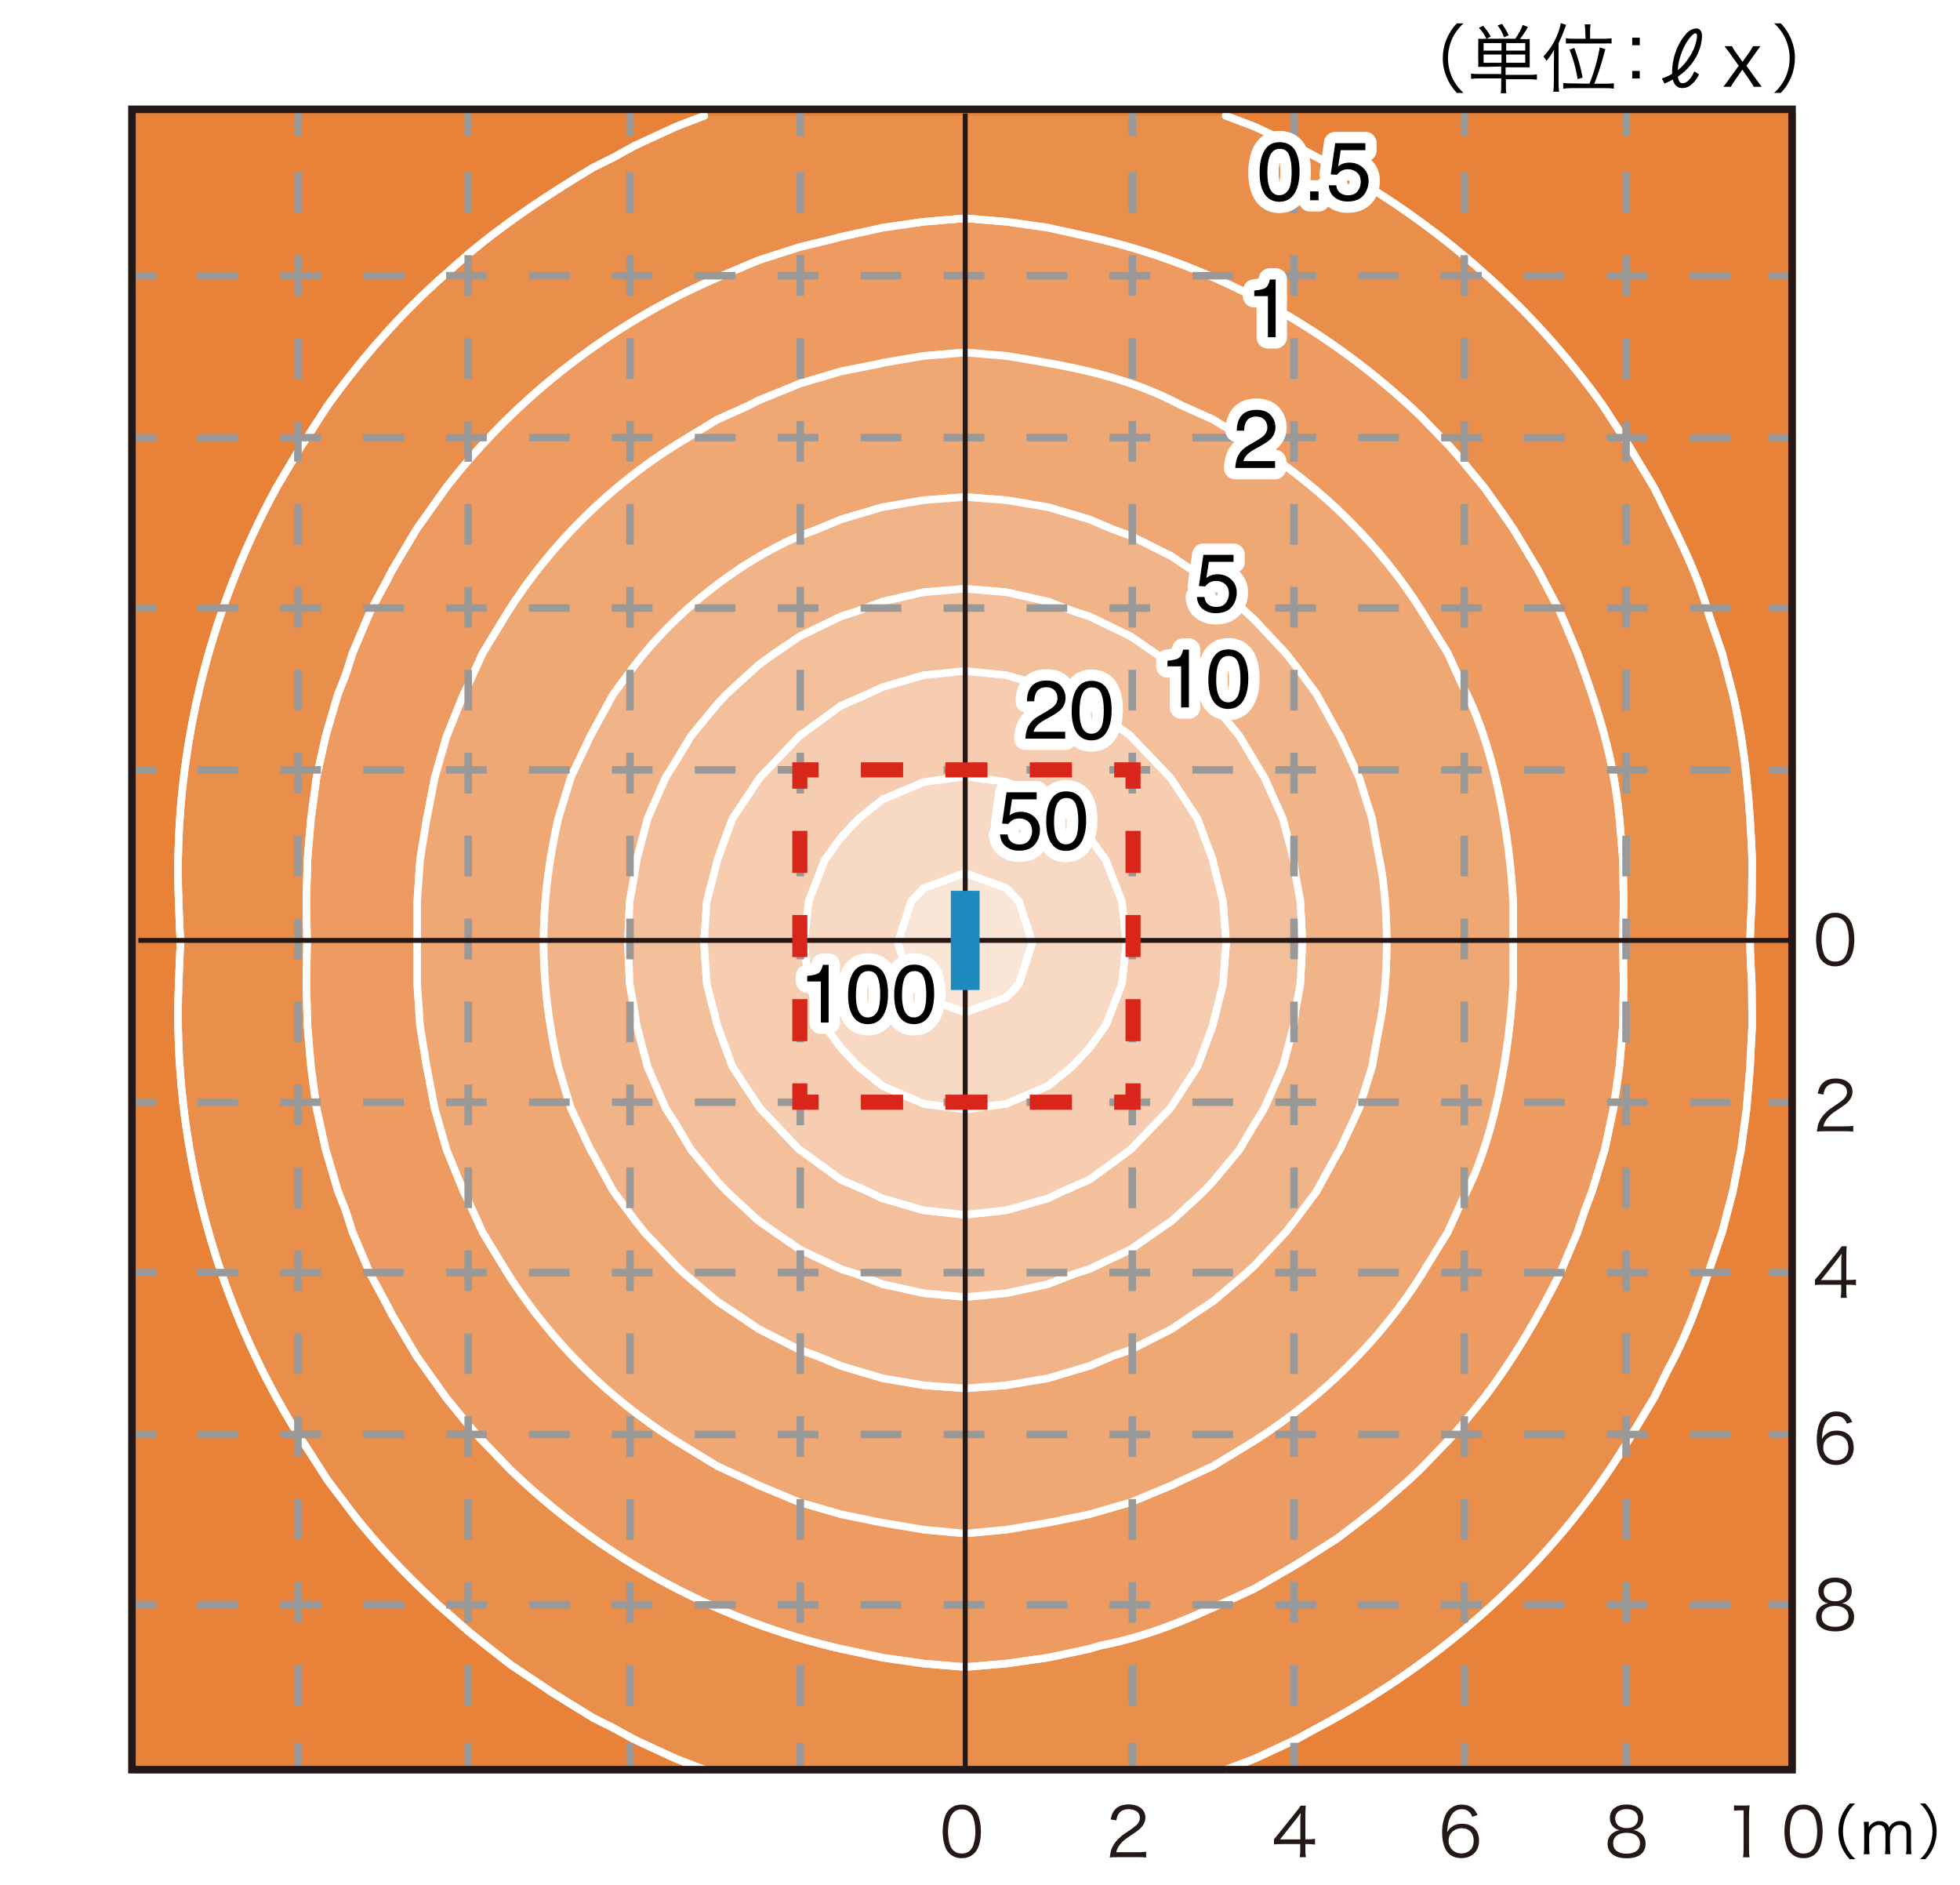 <?xml version="1.0" encoding="UTF-8"?><svg id="a" xmlns="http://www.w3.org/2000/svg" viewBox="0 0 260 250"><defs><style>.b{fill:#231815;}.b,.c,.d,.e,.f,.g{stroke-width:0px;}.h,.i,.j,.k,.l,.m,.n,.o{fill:none;}.h,.j,.o{stroke:#d9261b;stroke-width:2px;}.i{stroke-miterlimit:500;stroke-width:.65px;}.i,.n{stroke:#231815;}.p{fill:#f4c09c;}.p,.q,.r,.s,.l,.t,.u,.v,.w{stroke:#fff;stroke-linecap:round;stroke-linejoin:round;}.q{stroke-width:3px;}.q,.g{fill:#fff;}.r{fill:#efa774;}.s{fill:#ed9b60;}.c{fill:#ea8e4c;}.d,.x{fill:#e88238;}.j{stroke-dasharray:0 0 5.6 5.6;}.k{stroke-dasharray:0 0 5.4 5.6;}.k,.x,.m{stroke-miterlimit:10;}.k,.m{stroke:#999;}.e{fill:#000;}.f{fill:#1d8abe;}.x{stroke:#e88238;}.t{fill:#f6cdb0;}.u{fill:#fae6d7;}.v{fill:#f1b488;}.w{fill:#f8d9c3;}.o{stroke-dasharray:0 0 5.58 5.58;}</style></defs><rect class="g" width="260" height="250"/><rect class="x" x="18.36" y="15.36" width="219.36" height="219.36"/><path class="d" d="M84.15,230.72l-2.69-1.49-2.79-1.39-5.48-3.39-1.02-.7-4.46-2.97-3.2-2.51-2.27-1.81-4.18-3.67c-4.32-3.99-8.76-8.63-12.26-13.37l-2.32-3.06-3.16-4.92-.42-.6c-11.3-17.89-17.03-39.17-16.2-60.32l.14-3.44.09-2.04-.09-2.04-.14-3.44c-.75-19.04,3.84-38.12,12.95-54.84l3.25-5.48.42-.6,3.16-4.88c3.94-5.49,8.36-10.64,13.28-15.28l1.3-1.21,4.18-3.67c5.23-4.36,10.62-7.88,16.43-11.38l2.79-1.39,2.69-1.49,5.52-2.55,3.76-1.44H18.36v219.36h75.07l-3.76-1.44-5.52-2.55Z"/><path class="d" d="M162.6,15.36l3.81,1.44,5.48,2.55,2.74,1.49c14.97,7.83,28.16,19.15,37.98,32.92l3.16,4.88.37.6,3.3,5.48c2.72,5.57,5.63,10.89,7.29,16.95l1.72,4.97,1.44,5.48c1.69,7.33,2.24,14.5,2.55,21.96l-.05,5.48-.18,3.44-.05,2.04.05,2.04.18,3.44.05,5.48-.23,4.32-.05,1.16-.46,5.53-.74,5.48-1.07,5.48-1.44,5.48c-2.26,6.45-3.81,12.1-7.2,18.25l-1.81,3.67-3.3,5.48-.37.6c-9.84,16.08-24.51,29.05-41.13,37.8l-2.74,1.49-5.48,2.55-3.81,1.44h75.12V15.36h-75.12Z"/><path class="c" d="M171.89,230.72l2.74-1.49c16.62-8.75,31.29-21.72,41.13-37.8l.37-.6,3.3-5.48,1.81-3.67c3.39-6.15,4.94-11.8,7.2-18.25l1.44-5.48,1.07-5.48.74-5.48.46-5.53.05-1.16.23-4.32-.05-5.48-.18-3.44-.05-2.04.05-2.04.18-3.44.05-5.48c-.31-7.47-.87-14.63-2.55-21.96l-1.44-5.48-1.72-4.97c-1.66-6.06-4.57-11.38-7.29-16.95l-3.3-5.48-.37-.6-3.16-4.88c-9.82-13.77-23.01-25.1-37.98-32.92l-2.74-1.49-5.48-2.55-3.81-1.44h-69.17l-3.76,1.44-5.52,2.55-2.69,1.49-2.79,1.39c-5.82,3.49-11.2,7.02-16.43,11.38l-4.18,3.67-1.3,1.21c-4.92,4.64-9.34,9.79-13.28,15.28l-3.16,4.88-.42.6-3.25,5.48c-9.11,16.71-13.7,35.8-12.95,54.84l.14,3.44.09,2.04-.09,2.04-.14,3.44c-.83,21.15,4.91,42.43,16.2,60.32l.42.6,3.16,4.92,2.32,3.06c3.49,4.74,7.93,9.39,12.26,13.37l4.18,3.67,2.27,1.81,3.2,2.51,4.46,2.97,1.02.7,5.48,3.39,2.79,1.39,2.69,1.49,5.52,2.55,3.76,1.44h69.17l3.81-1.44,5.48-2.55ZM145.89,218.28l-1.39.42-5.48,1.16-5.53.79-5.48.46-5.48-.46-5.48-.79-5.48-1.16c-15.71-3.6-30.51-11.37-42.34-22.33l-1.53-1.44-3.95-4.09-1.53-1.72-3.06-3.76-2.41-3.39-1.49-2.09-3.25-5.48-.74-1.44-2.18-4.04-2.32-5.48-.97-3.02-.98-2.46-1.62-5.48-1.21-5.48-.74-5.53-.47-5.48-.14-5.48.09-5.48-.09-5.48.14-5.48.47-5.48.74-5.48,1.21-5.48,1.62-5.53.98-2.46.97-3.02,2.32-5.48,2.18-4.04.74-1.44,3.25-5.48,1.49-2.09,2.41-3.39c9.31-12.06,22-21.86,35.98-27.86l5.48-2.32,5.48-1.76,4.09-.98,1.39-.37,5.48-1.21,5.48-.79,5.48-.46,5.48.46,5.53.79,5.48,1.21c16.45,3.61,31.71,12.14,43.87,23.73l3.95,4.09,1.53,1.76,3.06,3.71,2.41,3.39,1.44,2.09,3.3,5.48.74,1.44,2.13,4.04,2.32,5.48c2.8,7.7,4.73,13.6,5.57,21.96l.46,5.48.09,5.48-.09,5.48.09,5.48-.09,5.48-.46,5.48-.79,5.53-1.16,5.48-1.67,5.48-.93,2.46-1.02,3.02-2.32,5.48c-2.91,5.81-6.09,11.25-10.03,16.44l-3.06,3.76-1.53,1.72-3.95,4.09-1.53,1.44-3.99,3.48-2.55,2-2.93,2.23-5.11,3.25-.37.23-5.48,3.16c-6.95,3.18-12.81,6.09-20.52,7.57Z"/><path class="s" d="M171.89,207.55l.37-.23,5.11-3.25,2.93-2.23,2.55-2,3.99-3.48,1.53-1.44,3.95-4.09,1.53-1.72,3.06-3.76c3.93-5.19,7.12-10.63,10.03-16.44l2.32-5.48,1.02-3.02.93-2.46,1.67-5.48,1.16-5.48.79-5.53.46-5.48.09-5.48-.09-5.48.09-5.48-.09-5.48-.46-5.48c-.84-8.37-2.77-14.26-5.57-21.96l-2.32-5.48-2.13-4.04-.74-1.44-3.3-5.48-1.44-2.09-2.41-3.39-3.06-3.71-1.53-1.76-3.95-4.09c-12.16-11.59-27.42-20.12-43.87-23.73l-5.48-1.21-5.53-.79-5.48-.46-5.48.46-5.48.79-5.48,1.21-1.39.37-4.09.98-5.48,1.76-5.48,2.32c-13.98,6-26.67,15.8-35.98,27.86l-2.41,3.39-1.49,2.09-3.25,5.48-.74,1.44-2.18,4.04-2.32,5.48-.97,3.02-.98,2.46-1.62,5.53-1.21,5.48-.74,5.48-.47,5.48-.14,5.48.09,5.48-.09,5.48.14,5.48.47,5.48.74,5.53,1.21,5.48,1.62,5.48.98,2.46.97,3.02,2.32,5.48,2.18,4.04.74,1.44,3.25,5.48,1.49,2.09,2.41,3.39,3.06,3.76,1.53,1.72,3.95,4.09,1.53,1.44c11.83,10.96,26.63,18.74,42.34,22.33l5.48,1.16,5.48.79,5.48.46,5.48-.46,5.53-.79,5.48-1.16,1.39-.42c7.71-1.48,13.56-4.39,20.52-7.57l5.48-3.16ZM156.71,196.36l-1.25.6-5.48,2.28-5.48,1.58-4.97,1.02-.51.09-5.53.93-5.48.51-5.48-.51-5.48-.93-.51-.09-4.97-1.02-5.48-1.58-5.48-2.28-1.25-.6-4.23-1.95-5.48-3.34c-8.95-5.61-16.61-13.24-22.28-22.15l-3.34-5.48-1.81-3.99-.74-1.49-2.23-5.48-1.58-5.48-.93-4.88-.14-.65-.88-5.48-.37-5.48v-10.96l.37-5.48.88-5.48.14-.65.93-4.83,1.58-5.48,2.23-5.53.74-1.49,1.81-3.99,3.34-5.48c5.68-8.91,13.33-16.54,22.28-22.15l5.48-3.34,4.23-1.9,1.25-.65,5.48-2.23,5.48-1.63,4.97-.98.51-.14,5.48-.93,5.48-.46,5.48.46c8.17,1.35,15.72,2.57,23.21,6.55l4.23,1.9,5.48,3.34c8.87,5.66,16.62,13.22,22.24,22.15l3.39,5.48,1.81,3.99.74,1.49c3.81,7.81,5.64,18.75,6.13,27.44v10.96c-.49,8.65-2.3,19.7-6.13,27.44l-.74,1.49-1.81,3.99-3.39,5.48c-5.61,8.93-13.36,16.49-22.24,22.15l-5.48,3.34-4.23,1.95Z"/><path class="r" d="M188.65,168.92l3.39-5.48,1.81-3.99.74-1.49c3.83-7.74,5.63-18.8,6.13-27.44v-10.96c-.49-8.7-2.32-19.63-6.13-27.44l-.74-1.49-1.81-3.99-3.39-5.48c-5.61-8.93-13.36-16.49-22.24-22.15l-5.48-3.34-4.23-1.9c-7.49-3.98-15.04-5.2-23.21-6.55l-5.48-.46-5.48.46-5.48.93-.51.14-4.97.98-5.48,1.63-5.48,2.23-1.25.65-4.23,1.9-5.48,3.34c-8.95,5.61-16.61,13.24-22.28,22.15l-3.34,5.48-1.81,3.99-.74,1.49-2.23,5.53-1.58,5.48-.93,4.83-.14.65-.88,5.48-.37,5.48v10.96l.37,5.48.88,5.48.14.65.93,4.88,1.58,5.48,2.23,5.48.74,1.49,1.81,3.99,3.34,5.48c5.68,8.9,13.33,16.54,22.28,22.15l5.48,3.34,4.23,1.95,1.25.6,5.48,2.28,5.48,1.58,4.97,1.02.51.09,5.48.93,5.48.51,5.48-.51,5.53-.93.51-.09,4.97-1.02,5.48-1.58,5.48-2.28,1.25-.6,4.23-1.95,5.48-3.34c8.87-5.66,16.62-13.22,22.24-22.15ZM160.93,172.58l-2.74,1.81-2.74,1.86-5.48,2.78-2.41.84-3.06,1.3-5.48,1.63-5.53.93-5.48.42-5.48-.42-5.48-.93-5.48-1.63-3.11-1.3-2.37-.84-5.48-2.78-2.74-1.86-2.74-1.81-4.36-3.67-1.11-1.07-4.18-4.41-1.35-1.72-2.79-3.76-2.69-4.92-.32-.56-2.6-5.48-1.67-5.53c-2.6-11.49-2.6-21.38,0-32.88l1.67-5.48,2.6-5.48.32-.6,2.69-4.92,2.79-3.76c5.42-7.12,13.73-13.75,21.96-17.27l2.37-.88,3.11-1.3,5.48-1.62,5.48-.93,5.48-.42,5.48.42,5.53.93,5.48,1.62,3.06,1.3,2.41.88,5.48,2.74,2.74,1.86,2.74,1.81,4.32,3.67,1.16,1.07,4.13,4.41,1.35,1.72,2.78,3.76,2.69,4.92.37.6,2.55,5.48,1.72,5.48.84,4.69c1.48,6.35,1.48,17.14,0,23.5l-.84,4.69-1.72,5.53-2.55,5.48-.37.56-2.69,4.92-2.78,3.76-1.35,1.72-4.13,4.41-1.16,1.07-4.32,3.67Z"/><path class="v" d="M170.54,163.44l1.35-1.72,2.78-3.76,2.69-4.92.37-.56,2.55-5.48,1.72-5.53.84-4.69c1.48-6.35,1.48-17.14,0-23.5l-.84-4.69-1.72-5.48-2.55-5.48-.37-.6-2.69-4.92-2.78-3.76-1.35-1.72-4.13-4.41-1.16-1.07-4.32-3.67-2.74-1.81-2.74-1.86-5.48-2.74-2.41-.88-3.06-1.3-5.48-1.62-5.53-.93-5.48-.42-5.48.42-5.48.93-5.48,1.62-3.11,1.3-2.37.88c-8.23,3.53-16.54,10.16-21.96,17.27l-2.79,3.76-2.69,4.92-.32.6-2.6,5.48-1.67,5.48c-2.6,11.49-2.6,21.38,0,32.88l1.67,5.53,2.6,5.48.32.56,2.69,4.92,2.79,3.76,1.35,1.72,4.18,4.41,1.11,1.07,4.36,3.67,2.74,1.81,2.74,1.86,5.48,2.78,2.37.84,3.11,1.3,5.48,1.63,5.48.93,5.48.42,5.48-.42,5.53-.93,5.48-1.63,3.06-1.3,2.41-.84,5.48-2.78,2.74-1.86,2.74-1.81,4.32-3.67,1.16-1.07,4.13-4.41ZM164.41,152.48l-3.48,4.18-1.21,1.3-4.27,3.95-2.23,1.53-3.25,2.28-5.48,2.6-1.9.6-3.57,1.39-5.53,1.21-5.48.51-5.48-.51-5.48-1.21-3.57-1.39-1.9-.6-5.48-2.6-3.3-2.28-2.18-1.53-4.27-3.95-1.21-1.3-3.48-4.18-2-3.39-1.35-2.09-2.41-5.53-1.44-5.48-.33-2.18-.6-3.3-.23-5.48.23-5.48.6-3.3.33-2.18,1.44-5.48,2.41-5.48,1.35-2.14,2-3.34,3.48-4.22,1.21-1.3,4.27-3.9,2.18-1.58,3.3-2.23,5.48-2.65,1.9-.6,3.57-1.35,5.48-1.25,5.48-.46,5.48.46,5.53,1.25,3.57,1.35,1.9.6,5.48,2.65,3.25,2.23,2.23,1.58,4.27,3.9,1.21,1.3,3.48,4.22,2,3.34,1.3,2.14,2.46,5.48,1.44,5.48.28,2.18.6,3.3.28,5.48-.28,5.48-.6,3.3-.28,2.18-1.44,5.48-2.46,5.53-1.3,2.09-2,3.39Z"/><path class="p" d="M167.71,147l2.46-5.53,1.44-5.48.28-2.18.6-3.3.28-5.48-.28-5.48-.6-3.3-.28-2.18-1.44-5.48-2.46-5.48-1.3-2.14-2-3.34-3.48-4.22-1.21-1.3-4.27-3.9-2.23-1.58-3.25-2.23-5.48-2.65-1.9-.6-3.57-1.35-5.53-1.25-5.48-.46-5.48.46-5.48,1.25-3.57,1.35-1.9.6-5.48,2.65-3.3,2.23-2.18,1.58-4.27,3.9-1.21,1.3-3.48,4.22-2,3.34-1.35,2.14-2.41,5.48-1.44,5.48-.33,2.18-.6,3.3-.23,5.48.23,5.48.6,3.3.33,2.18,1.44,5.48,2.41,5.53,1.35,2.09,2,3.39,3.48,4.18,1.21,1.3,4.27,3.95,2.18,1.53,3.3,2.28,5.48,2.6,1.9.6,3.57,1.39,5.48,1.21,5.48.51,5.48-.51,5.53-1.21,3.57-1.39,1.9-.6,5.48-2.6,3.25-2.28,2.23-1.53,4.27-3.95,1.21-1.3,3.48-4.18,2-3.39,1.3-2.09ZM162.23,130.52l-1.3,5.2-.05.28-2.04,5.48-3.39,5.2-.23.33-5.25,5.48-5.48,3.99-3.44,1.49-2.04.98-5.53,1.58-5.48.6-5.48-.6-5.48-1.58-2.04-.98-3.44-1.49-5.48-3.99h-.05l-5.2-5.48-.23-.33-3.44-5.2-2-5.48-.05-.28-1.35-5.2-.37-5.48.37-5.48,1.35-5.15.05-.33,2-5.48,3.44-5.15.23-.32,5.2-5.48.05-.05,5.48-3.99,3.44-1.49,2.04-.97,5.48-1.58,5.48-.56,5.48.56,5.53,1.58,2.04.97,3.44,1.49,5.48,3.99v.05l5.25,5.48.23.32,3.39,5.15,2.04,5.48.05.33,1.3,5.15.42,5.48-.42,5.48Z"/><path class="t" d="M160.93,114.4l-.05-.33-2.04-5.48-3.39-5.15-.23-.32-5.25-5.48v-.05l-5.48-3.99-3.44-1.49-2.04-.97-5.53-1.58-5.48-.56-5.48.56-5.48,1.58-2.04.97-3.44,1.49-5.48,3.99-.05.05-5.2,5.48-.23.32-3.44,5.15-2,5.48-.05.33-1.35,5.15-.37,5.48.37,5.48,1.35,5.2.05.28,2,5.48,3.44,5.2.23.33,5.2,5.48h.05l5.48,3.99,3.44,1.49,2.04.98,5.48,1.58,5.48.6,5.48-.6,5.53-1.58,2.04-.98,3.44-1.49,5.48-3.99,5.25-5.48.23-.33,3.39-5.2,2.04-5.48.05-.28,1.3-5.2.42-5.48-.42-5.48-1.3-5.15ZM148.81,130.52l-2.13,5.48-2.18,3.02-2.32,2.46-3.16,2.55-5.53,2.37-4.36.6-1.11.14-1.07-.14-4.41-.6-5.48-2.37-3.16-2.55-2.32-2.46-2.18-3.02-2.13-5.48-.6-5.48.6-5.48,2.13-5.48,2.18-3.02,2.32-2.46,3.16-2.55,5.48-2.32,4.41-.6,1.07-.19,1.11.19,4.36.6,5.53,2.32,3.16,2.55,2.32,2.46,2.18,3.02,2.13,5.48.6,5.48-.6,5.48Z"/><path class="w" d="M146.68,114.08l-2.18-3.02-2.32-2.46-3.16-2.55-5.53-2.32-4.36-.6-1.11-.19-1.07.19-4.41.6-5.48,2.32-3.16,2.55-2.32,2.46-2.18,3.02-2.13,5.48-.6,5.48.6,5.48,2.13,5.48,2.18,3.02,2.32,2.46,3.16,2.55,5.48,2.37,4.41.6,1.07.14,1.11-.14,4.36-.6,5.53-2.37,3.16-2.55,2.32-2.46,2.18-3.02,2.13-5.48.6-5.48-.6-5.48-2.13-5.48ZM135.17,130.52l-1.67,1.76-5.48,2-5.48-2-1.67-1.76-1.76-5.48,1.76-5.48,1.67-1.76,5.48-2,5.48,2,1.67,1.76,1.76,5.48-1.76,5.48Z"/><polygon class="u" points="133.49 117.79 128.02 115.8 122.54 117.79 120.87 119.56 119.1 125.04 120.87 130.52 122.54 132.28 128.02 134.28 133.49 132.28 135.17 130.52 136.93 125.04 135.17 119.56 133.49 117.79"/><path class="l" d="M93.43,234.71l-3.76-1.44-5.52-2.55-2.69-1.49-2.79-1.39-5.48-3.39-1.02-.7-4.46-2.97-3.2-2.51-2.27-1.81-4.18-3.67c-4.32-3.99-8.76-8.63-12.26-13.37l-2.32-3.06-3.16-4.92-.42-.6c-11.3-17.89-17.03-39.17-16.2-60.32l.14-3.44.09-2.04-.09-2.04-.14-3.44c-.75-19.04,3.84-38.12,12.95-54.84l3.25-5.48.42-.6,3.16-4.88c3.94-5.49,8.36-10.64,13.28-15.28l1.3-1.21,4.18-3.67c5.23-4.36,10.62-7.88,16.43-11.38l2.79-1.39,2.69-1.49,5.52-2.55,3.76-1.44"/><path class="l" d="M162.6,15.36l3.81,1.44,5.48,2.55,2.74,1.49c14.97,7.83,28.16,19.15,37.98,32.92l3.16,4.88.37.6,3.3,5.48c2.72,5.57,5.63,10.89,7.29,16.95l1.72,4.97,1.44,5.48c1.69,7.33,2.24,14.5,2.55,21.96l-.05,5.48-.18,3.44-.05,2.04.05,2.04.18,3.44.05,5.48-.23,4.32-.05,1.16-.46,5.53-.74,5.48-1.07,5.48-1.44,5.48c-2.26,6.45-3.81,12.1-7.2,18.25l-1.81,3.67-3.3,5.48-.37.6c-9.84,16.08-24.51,29.05-41.13,37.8l-2.74,1.49-5.48,2.55-3.81,1.44"/><path class="l" d="M93.43,15.36l-3.76,1.44-5.52,2.55-2.69,1.49-2.79,1.39c-5.82,3.49-11.2,7.02-16.43,11.38l-4.18,3.67-1.3,1.21c-4.92,4.64-9.34,9.79-13.28,15.28l-3.16,4.88-.42.6-3.25,5.48c-9.11,16.71-13.7,35.8-12.95,54.84l.14,3.44.09,2.04-.09,2.04-.14,3.44c-.83,21.15,4.91,42.43,16.2,60.32l.42.6,3.16,4.92,2.32,3.06c3.49,4.74,7.93,9.39,12.26,13.37l4.18,3.67,2.27,1.81,3.2,2.51,4.46,2.97,1.02.7,5.48,3.39,2.79,1.39,2.69,1.49,5.52,2.55,3.76,1.44M162.6,234.71l3.81-1.44,5.48-2.55,2.74-1.49c16.62-8.75,31.29-21.72,41.13-37.8l.37-.6,3.3-5.48,1.81-3.67c3.39-6.15,4.94-11.8,7.2-18.25l1.44-5.48,1.07-5.48.74-5.48.46-5.53.05-1.16.23-4.32-.05-5.48-.18-3.44-.05-2.04.05-2.04.18-3.44.05-5.48c-.31-7.47-.87-14.63-2.55-21.96l-1.44-5.48-1.72-4.97c-1.66-6.06-4.57-11.38-7.29-16.95l-3.3-5.48-.37-.6-3.16-4.88c-9.82-13.77-23.01-25.1-37.98-32.92l-2.74-1.49-5.48-2.55-3.81-1.44M145.89,218.28l-1.39.42-5.48,1.16-5.53.79-5.48.46-5.48-.46-5.48-.79-5.48-1.16c-15.71-3.6-30.51-11.37-42.34-22.33l-1.53-1.44-3.95-4.09-1.53-1.72-3.06-3.76-2.41-3.39-1.49-2.09-3.25-5.48-.74-1.44-2.18-4.04-2.32-5.48-.97-3.02-.98-2.46-1.62-5.48-1.21-5.48-.74-5.53-.47-5.48-.14-5.48.09-5.48-.09-5.48.14-5.48.47-5.48.74-5.48,1.21-5.48,1.62-5.53.98-2.46.97-3.02,2.32-5.48,2.18-4.04.74-1.44,3.25-5.48,1.49-2.09,2.41-3.39c9.31-12.06,22-21.86,35.98-27.86l5.48-2.32,5.48-1.76,4.09-.98,1.39-.37,5.48-1.21,5.48-.79,5.48-.46,5.48.46,5.53.79,5.48,1.21c16.45,3.61,31.71,12.14,43.87,23.73l3.95,4.09,1.53,1.76,3.06,3.71,2.41,3.39,1.44,2.09,3.3,5.48.74,1.44,2.13,4.04,2.32,5.48c2.8,7.7,4.73,13.6,5.57,21.96l.46,5.48.09,5.48-.09,5.48.09,5.48-.09,5.48-.46,5.48-.79,5.53-1.16,5.48-1.67,5.48-.93,2.46-1.02,3.02-2.32,5.48c-2.91,5.81-6.09,11.25-10.03,16.44l-3.06,3.76-1.53,1.72-3.95,4.09-1.53,1.44-3.99,3.48-2.55,2-2.93,2.23-5.11,3.25-.37.23-5.48,3.16c-6.95,3.18-12.81,6.09-20.52,7.57Z"/><line class="m" x1="39.52" y1="14.5" x2="39.52" y2="18.05"/><line class="k" x1="39.52" y1="22.84" x2="39.52" y2="227.63"/><line class="m" x1="62.11" y1="14.5" x2="62.11" y2="18.05"/><line class="k" x1="62.11" y1="22.84" x2="62.11" y2="227.63"/><line class="m" x1="83.57" y1="14.5" x2="83.57" y2="18.05"/><line class="k" x1="83.57" y1="22.84" x2="83.57" y2="227.63"/><line class="m" x1="106.16" y1="14.5" x2="106.16" y2="18.05"/><line class="k" x1="106.16" y1="22.84" x2="106.16" y2="227.63"/><line class="m" x1="150.2" y1="14.5" x2="150.2" y2="18.05"/><line class="k" x1="150.2" y1="22.84" x2="150.2" y2="227.63"/><line class="m" x1="171.65" y1="14.5" x2="171.65" y2="18.05"/><line class="k" x1="171.65" y1="22.84" x2="171.65" y2="227.63"/><line class="m" x1="194.24" y1="14.5" x2="194.24" y2="18.05"/><line class="k" x1="194.24" y1="22.84" x2="194.24" y2="227.63"/><line class="m" x1="215.7" y1="14.5" x2="215.7" y2="18.05"/><line class="m" x1="39.52" y1="231.16" x2="39.52" y2="234.72"/><line class="m" x1="62.11" y1="231.16" x2="62.11" y2="234.72"/><line class="m" x1="83.57" y1="231.16" x2="83.57" y2="234.72"/><line class="m" x1="106.16" y1="231.16" x2="106.16" y2="234.72"/><line class="m" x1="150.2" y1="231.16" x2="150.2" y2="234.72"/><line class="m" x1="171.65" y1="231.16" x2="171.65" y2="234.72"/><line class="m" x1="194.24" y1="231.16" x2="194.24" y2="234.72"/><line class="m" x1="215.7" y1="231.16" x2="215.7" y2="234.72"/><line class="k" x1="215.7" y1="22.84" x2="215.7" y2="227.63"/><line class="m" x1="238.21" y1="36.57" x2="234.66" y2="36.57"/><line class="k" x1="229.57" y1="36.57" x2="25.44" y2="36.57"/><line class="m" x1="20.71" y1="36.57" x2="17.16" y2="36.57"/><line class="m" x1="238.21" y1="58.04" x2="234.66" y2="58.04"/><line class="k" x1="229.57" y1="58.04" x2="25.44" y2="58.04"/><line class="m" x1="20.71" y1="58.04" x2="17.16" y2="58.04"/><line class="m" x1="238.21" y1="80.65" x2="234.66" y2="80.65"/><line class="k" x1="229.57" y1="80.65" x2="25.44" y2="80.65"/><line class="m" x1="20.71" y1="80.65" x2="17.16" y2="80.65"/><line class="m" x1="238.21" y1="102.11" x2="234.66" y2="102.11"/><line class="k" x1="229.57" y1="102.11" x2="25.44" y2="102.11"/><line class="m" x1="20.71" y1="102.11" x2="17.16" y2="102.11"/><line class="m" x1="238.21" y1="146.19" x2="234.66" y2="146.19"/><line class="k" x1="229.57" y1="146.19" x2="25.44" y2="146.19"/><line class="m" x1="20.71" y1="146.19" x2="17.16" y2="146.19"/><line class="m" x1="238.21" y1="168.79" x2="234.66" y2="168.79"/><line class="k" x1="229.57" y1="168.79" x2="25.44" y2="168.79"/><line class="m" x1="20.71" y1="168.79" x2="17.16" y2="168.79"/><line class="m" x1="238.21" y1="190.26" x2="234.66" y2="190.26"/><line class="k" x1="229.57" y1="190.26" x2="25.44" y2="190.26"/><line class="m" x1="20.71" y1="190.26" x2="17.16" y2="190.26"/><line class="m" x1="238.21" y1="212.86" x2="234.66" y2="212.86"/><line class="k" x1="229.57" y1="212.86" x2="25.44" y2="212.86"/><line class="m" x1="20.71" y1="212.86" x2="17.16" y2="212.86"/><line class="i" x1="128.04" y1="15.05" x2="128.04" y2="234.4"/><line class="i" x1="18.36" y1="124.73" x2="237.72" y2="124.73"/><rect class="f" x="126.13" y="118.15" width="3.82" height="13.16"/><path class="q" d="M133.67,110.7c.06.55.32.93.77,1.14.23.11.49.16.79.16.57,0,1-.18,1.27-.55.28-.37.41-.77.41-1.21,0-.54-.16-.95-.49-1.25-.33-.29-.72-.44-1.18-.44-.33,0-.62.06-.86.19s-.44.31-.61.54l-.84-.05.59-4.14h4v.93h-3.27l-.33,2.14c.18-.14.35-.24.51-.31.29-.12.62-.18.99-.18.71,0,1.3.23,1.79.68.49.45.74,1.03.74,1.73s-.22,1.37-.67,1.92c-.45.56-1.17.83-2.15.83-.63,0-1.18-.18-1.66-.53-.48-.35-.75-.89-.81-1.62h1Z"/><path class="q" d="M143.56,106.2c.34.63.52,1.5.52,2.6,0,1.05-.16,1.91-.47,2.59-.45.98-1.19,1.47-2.21,1.47-.92,0-1.61-.4-2.06-1.2-.38-.67-.56-1.57-.56-2.7,0-.87.11-1.62.34-2.25.42-1.17,1.19-1.75,2.29-1.75,1,0,1.72.41,2.16,1.23ZM142.59,111.33c.3-.44.45-1.27.45-2.48,0-.87-.11-1.59-.32-2.16-.22-.56-.63-.85-1.25-.85-.57,0-.99.27-1.25.8-.26.54-.4,1.32-.4,2.37,0,.78.08,1.41.25,1.89.26.73.7,1.09,1.32,1.09.5,0,.9-.22,1.2-.67Z"/><path class="q" d="M154.87,88.38v-.74c.7-.07,1.18-.18,1.46-.34.28-.16.48-.54.62-1.13h.76v7.66h-1.03v-5.45h-1.81Z"/><path class="q" d="M165.07,87.37c.34.63.52,1.5.52,2.6,0,1.05-.16,1.91-.47,2.59-.45.98-1.19,1.47-2.21,1.47-.92,0-1.61-.4-2.06-1.2-.38-.67-.56-1.57-.56-2.7,0-.87.11-1.62.34-2.25.42-1.17,1.19-1.75,2.29-1.75,1,0,1.72.41,2.16,1.23ZM164.1,92.49c.3-.44.45-1.27.45-2.48,0-.87-.11-1.59-.32-2.16-.22-.56-.63-.85-1.25-.85-.57,0-.99.27-1.25.8-.26.54-.4,1.32-.4,2.37,0,.78.08,1.41.25,1.89.26.73.7,1.09,1.32,1.09.5,0,.9-.22,1.2-.67Z"/><path class="q" d="M159.78,79.2c.06.55.32.93.77,1.14.23.11.49.16.79.16.57,0,1-.18,1.27-.55.28-.37.41-.77.41-1.21,0-.54-.16-.95-.49-1.25-.33-.29-.72-.44-1.18-.44-.33,0-.62.06-.86.19-.24.13-.44.31-.61.54l-.84-.05.59-4.14h4v.93h-3.27l-.33,2.14c.18-.14.35-.24.51-.31.29-.12.62-.18.99-.18.71,0,1.3.23,1.79.68.49.45.74,1.03.74,1.73s-.22,1.37-.67,1.92-1.17.83-2.15.83c-.63,0-1.18-.18-1.66-.53-.48-.35-.75-.89-.81-1.62h1Z"/><path class="q" d="M164.29,60.37c.24-.49.7-.94,1.39-1.34l1.03-.6c.46-.27.79-.5.97-.69.29-.3.44-.64.44-1.02,0-.45-.13-.8-.4-1.07s-.63-.4-1.07-.4c-.66,0-1.12.25-1.38.75-.14.27-.21.64-.23,1.12h-.98c.01-.67.13-1.22.37-1.64.42-.74,1.16-1.12,2.22-1.12.88,0,1.52.24,1.93.71s.61,1.01.61,1.59c0,.62-.22,1.14-.65,1.58-.25.25-.7.56-1.35.92l-.74.41c-.35.19-.63.38-.83.55-.36.31-.58.66-.68,1.04h4.2v.91h-5.28c.04-.66.17-1.24.41-1.73Z"/><path class="q" d="M166.38,39.28v-.74c.7-.07,1.18-.18,1.46-.34.28-.16.48-.54.62-1.13h.76v7.66h-1.03v-5.45h-1.81Z"/><path class="e" d="M133.67,110.7c.06.55.32.93.77,1.14.23.11.49.16.79.16.57,0,1-.18,1.27-.55.28-.37.41-.77.41-1.21,0-.54-.16-.95-.49-1.25-.33-.29-.72-.44-1.18-.44-.33,0-.62.06-.86.19s-.44.31-.61.54l-.84-.05.59-4.14h4v.93h-3.27l-.33,2.14c.18-.14.35-.24.51-.31.29-.12.62-.18.99-.18.71,0,1.3.23,1.79.68.49.45.74,1.03.74,1.73s-.22,1.37-.67,1.92c-.45.56-1.17.83-2.15.83-.63,0-1.18-.18-1.66-.53-.48-.35-.75-.89-.81-1.62h1Z"/><path class="e" d="M143.56,106.2c.34.63.52,1.5.52,2.6,0,1.05-.16,1.91-.47,2.59-.45.98-1.19,1.47-2.21,1.47-.92,0-1.61-.4-2.06-1.2-.38-.67-.56-1.57-.56-2.7,0-.87.11-1.62.34-2.25.42-1.17,1.19-1.75,2.29-1.75,1,0,1.72.41,2.16,1.23ZM142.59,111.33c.3-.44.45-1.27.45-2.48,0-.87-.11-1.59-.32-2.16-.22-.56-.63-.85-1.25-.85-.57,0-.99.27-1.25.8-.26.54-.4,1.32-.4,2.37,0,.78.08,1.41.25,1.89.26.73.7,1.09,1.32,1.09.5,0,.9-.22,1.2-.67Z"/><path class="q" d="M107.08,130.18v-.74c.7-.07,1.19-.18,1.46-.34.28-.16.48-.54.62-1.13h.76v7.66h-1.03v-5.45h-1.81Z"/><path class="q" d="M117.28,129.17c.34.63.52,1.5.52,2.61,0,1.04-.16,1.91-.47,2.59-.45.98-1.19,1.47-2.21,1.47-.92,0-1.61-.4-2.06-1.2-.38-.67-.56-1.57-.56-2.7,0-.87.11-1.62.34-2.25.42-1.17,1.19-1.75,2.29-1.75,1,0,1.72.41,2.16,1.23ZM116.31,134.29c.3-.44.45-1.27.45-2.48,0-.87-.11-1.59-.32-2.16-.22-.56-.63-.85-1.25-.85-.57,0-.99.27-1.25.8s-.4,1.32-.4,2.37c0,.78.08,1.41.25,1.89.26.73.7,1.09,1.32,1.09.5,0,.9-.22,1.2-.67Z"/><path class="q" d="M123.4,129.17c.34.63.52,1.5.52,2.61,0,1.04-.16,1.91-.47,2.59-.45.98-1.19,1.47-2.21,1.47-.92,0-1.61-.4-2.06-1.2-.38-.67-.56-1.57-.56-2.7,0-.87.11-1.62.34-2.25.42-1.17,1.19-1.75,2.29-1.75,1,0,1.72.41,2.16,1.23ZM122.42,134.29c.3-.44.45-1.27.45-2.48,0-.87-.11-1.59-.32-2.16-.22-.56-.63-.85-1.25-.85-.57,0-.99.27-1.25.8s-.4,1.32-.4,2.37c0,.78.08,1.41.25,1.89.26.73.7,1.09,1.32,1.09.5,0,.9-.22,1.2-.67Z"/><path class="e" d="M107.08,130.18v-.74c.7-.07,1.19-.18,1.46-.34.28-.16.48-.54.62-1.13h.76v7.66h-1.03v-5.45h-1.81Z"/><path class="e" d="M117.28,129.17c.34.63.52,1.5.52,2.61,0,1.04-.16,1.91-.47,2.59-.45.98-1.19,1.47-2.21,1.47-.92,0-1.61-.4-2.06-1.2-.38-.67-.56-1.57-.56-2.7,0-.87.11-1.62.34-2.25.42-1.17,1.19-1.75,2.29-1.75,1,0,1.72.41,2.16,1.23ZM116.31,134.29c.3-.44.45-1.27.45-2.48,0-.87-.11-1.59-.32-2.16-.22-.56-.63-.85-1.25-.85-.57,0-.99.27-1.25.8s-.4,1.32-.4,2.37c0,.78.08,1.41.25,1.89.26.73.7,1.09,1.32,1.09.5,0,.9-.22,1.2-.67Z"/><path class="e" d="M123.4,129.17c.34.63.52,1.5.52,2.61,0,1.04-.16,1.91-.47,2.59-.45.98-1.19,1.47-2.21,1.47-.92,0-1.61-.4-2.06-1.2-.38-.67-.56-1.57-.56-2.7,0-.87.11-1.62.34-2.25.42-1.17,1.19-1.75,2.29-1.75,1,0,1.72.41,2.16,1.23ZM122.42,134.29c.3-.44.45-1.27.45-2.48,0-.87-.11-1.59-.32-2.16-.22-.56-.63-.85-1.25-.85-.57,0-.99.27-1.25.8s-.4,1.32-.4,2.37c0,.78.08,1.41.25,1.89.26.73.7,1.09,1.32,1.09.5,0,.9-.22,1.2-.67Z"/><path class="q" d="M136.45,96.27c.24-.49.7-.94,1.39-1.34l1.03-.6c.46-.27.79-.5.97-.69.29-.3.44-.64.44-1.02,0-.45-.13-.8-.4-1.07s-.63-.4-1.07-.4c-.66,0-1.12.25-1.38.75-.14.27-.21.64-.23,1.12h-.98c.01-.67.13-1.22.37-1.64.42-.74,1.16-1.12,2.22-1.12.88,0,1.52.24,1.93.71s.61,1.01.61,1.59c0,.62-.22,1.14-.65,1.58-.25.25-.7.56-1.35.92l-.74.41c-.35.19-.63.38-.83.55-.36.31-.58.66-.68,1.04h4.2v.91h-5.28c.04-.66.17-1.24.41-1.73Z"/><path class="q" d="M146.94,91.54c.34.63.52,1.5.52,2.6,0,1.05-.16,1.91-.47,2.59-.45.98-1.19,1.47-2.21,1.47-.92,0-1.61-.4-2.06-1.2-.38-.67-.56-1.57-.56-2.7,0-.87.11-1.62.34-2.25.42-1.17,1.19-1.75,2.29-1.75,1,0,1.71.41,2.16,1.23ZM145.97,96.66c.3-.44.45-1.27.45-2.48,0-.87-.11-1.59-.32-2.16-.21-.56-.63-.85-1.25-.85-.57,0-.99.27-1.25.8-.26.54-.4,1.32-.4,2.37,0,.78.08,1.41.25,1.89.26.73.7,1.09,1.32,1.09.5,0,.9-.22,1.2-.67Z"/><path class="e" d="M136.45,96.27c.24-.49.7-.94,1.39-1.34l1.03-.6c.46-.27.79-.5.97-.69.29-.3.44-.64.44-1.02,0-.45-.13-.8-.4-1.07s-.63-.4-1.07-.4c-.66,0-1.12.25-1.38.75-.14.27-.21.64-.23,1.12h-.98c.01-.67.13-1.22.37-1.64.42-.74,1.16-1.12,2.22-1.12.88,0,1.52.24,1.93.71s.61,1.01.61,1.59c0,.62-.22,1.14-.65,1.58-.25.25-.7.56-1.35.92l-.74.41c-.35.19-.63.38-.83.55-.36.31-.58.66-.68,1.04h4.2v.91h-5.28c.04-.66.17-1.24.41-1.73Z"/><path class="e" d="M146.94,91.54c.34.63.52,1.5.52,2.6,0,1.05-.16,1.91-.47,2.59-.45.98-1.19,1.47-2.21,1.47-.92,0-1.61-.4-2.06-1.2-.38-.67-.56-1.57-.56-2.7,0-.87.11-1.62.34-2.25.42-1.17,1.19-1.75,2.29-1.75,1,0,1.71.41,2.16,1.23ZM145.97,96.66c.3-.44.45-1.27.45-2.48,0-.87-.11-1.59-.32-2.16-.21-.56-.63-.85-1.25-.85-.57,0-.99.27-1.25.8-.26.54-.4,1.32-.4,2.37,0,.78.08,1.41.25,1.89.26.73.7,1.09,1.32,1.09.5,0,.9-.22,1.2-.67Z"/><path class="e" d="M154.87,88.38v-.74c.7-.07,1.18-.18,1.46-.34.28-.16.48-.54.62-1.13h.76v7.66h-1.03v-5.45h-1.81Z"/><path class="e" d="M165.07,87.37c.34.63.52,1.5.52,2.6,0,1.05-.16,1.91-.47,2.59-.45.98-1.19,1.47-2.21,1.47-.92,0-1.61-.4-2.06-1.2-.38-.67-.56-1.57-.56-2.7,0-.87.11-1.62.34-2.25.42-1.17,1.19-1.75,2.29-1.75,1,0,1.72.41,2.16,1.23ZM164.1,92.49c.3-.44.45-1.27.45-2.48,0-.87-.11-1.59-.32-2.16-.22-.56-.63-.85-1.25-.85-.57,0-.99.27-1.25.8-.26.54-.4,1.32-.4,2.37,0,.78.08,1.41.25,1.89.26.73.7,1.09,1.32,1.09.5,0,.9-.22,1.2-.67Z"/><path class="e" d="M159.78,79.2c.06.55.32.93.77,1.14.23.11.49.16.79.16.57,0,1-.18,1.27-.55.28-.37.41-.77.41-1.21,0-.54-.16-.95-.49-1.25-.33-.29-.72-.44-1.18-.44-.33,0-.62.06-.86.19-.24.13-.44.31-.61.54l-.84-.05.59-4.14h4v.93h-3.27l-.33,2.14c.18-.14.35-.24.51-.31.29-.12.62-.18.99-.18.71,0,1.3.23,1.79.68.49.45.74,1.03.74,1.73s-.22,1.37-.67,1.92-1.17.83-2.15.83c-.63,0-1.18-.18-1.66-.53-.48-.35-.75-.89-.81-1.62h1Z"/><path class="e" d="M164.29,60.37c.24-.49.7-.94,1.39-1.34l1.03-.6c.46-.27.79-.5.97-.69.29-.3.44-.64.44-1.02,0-.45-.13-.8-.4-1.07s-.63-.4-1.07-.4c-.66,0-1.12.25-1.38.75-.14.27-.21.64-.23,1.12h-.98c.01-.67.13-1.22.37-1.64.42-.74,1.16-1.12,2.22-1.12.88,0,1.52.24,1.93.71s.61,1.01.61,1.59c0,.62-.22,1.14-.65,1.58-.25.25-.7.56-1.35.92l-.74.41c-.35.19-.63.38-.83.55-.36.31-.58.66-.68,1.04h4.2v.91h-5.28c.04-.66.17-1.24.41-1.73Z"/><path class="e" d="M166.38,39.28v-.74c.7-.07,1.18-.18,1.46-.34.28-.16.48-.54.62-1.13h.76v7.66h-1.03v-5.45h-1.81Z"/><path class="q" d="M171.87,20.1c.34.63.52,1.5.52,2.6,0,1.05-.16,1.91-.47,2.59-.45.98-1.19,1.47-2.21,1.47-.92,0-1.61-.4-2.06-1.2-.38-.67-.56-1.57-.56-2.7,0-.87.11-1.62.34-2.25.42-1.17,1.19-1.75,2.29-1.75,1,0,1.72.41,2.16,1.23ZM170.89,25.23c.3-.44.45-1.27.45-2.48,0-.87-.11-1.59-.32-2.16-.22-.56-.63-.85-1.25-.85-.57,0-.99.27-1.25.8-.26.54-.4,1.32-.4,2.37,0,.78.08,1.41.25,1.89.26.73.7,1.09,1.32,1.09.5,0,.9-.22,1.2-.67Z"/><path class="q" d="M173.79,25.39h1.12v1.17h-1.12v-1.17Z"/><path class="q" d="M177.27,24.6c.06.55.32.93.77,1.14.23.11.49.16.79.16.57,0,1-.18,1.27-.55.28-.37.41-.77.41-1.21,0-.54-.16-.95-.49-1.25-.33-.29-.72-.44-1.18-.44-.33,0-.62.06-.86.19-.24.13-.44.31-.61.54l-.84-.05.59-4.14h4v.93h-3.27l-.33,2.14c.18-.14.35-.24.51-.31.29-.12.62-.18.99-.18.71,0,1.3.23,1.79.68.49.45.74,1.03.74,1.73s-.22,1.37-.67,1.92-1.17.83-2.15.83c-.63,0-1.18-.18-1.66-.53-.48-.35-.75-.89-.81-1.62h1Z"/><path class="e" d="M171.87,20.1c.34.63.52,1.5.52,2.6,0,1.05-.16,1.91-.47,2.59-.45.98-1.19,1.47-2.21,1.47-.92,0-1.61-.4-2.06-1.2-.38-.67-.56-1.57-.56-2.7,0-.87.11-1.62.34-2.25.42-1.17,1.19-1.75,2.29-1.75,1,0,1.72.41,2.16,1.23ZM170.89,25.23c.3-.44.45-1.27.45-2.48,0-.87-.11-1.59-.32-2.16-.22-.56-.63-.85-1.25-.85-.57,0-.99.27-1.25.8-.26.54-.4,1.32-.4,2.37,0,.78.08,1.41.25,1.89.26.73.7,1.09,1.32,1.09.5,0,.9-.22,1.2-.67Z"/><path class="e" d="M173.79,25.39h1.12v1.17h-1.12v-1.17Z"/><path class="e" d="M177.27,24.6c.06.55.32.93.77,1.14.23.11.49.16.79.16.57,0,1-.18,1.27-.55.28-.37.41-.77.41-1.21,0-.54-.16-.95-.49-1.25-.33-.29-.72-.44-1.18-.44-.33,0-.62.06-.86.19-.24.13-.44.31-.61.54l-.84-.05.59-4.14h4v.93h-3.27l-.33,2.14c.18-.14.35-.24.51-.31.29-.12.62-.18.99-.18.71,0,1.3.23,1.79.68.49.45.74,1.03.74,1.73s-.22,1.37-.67,1.92-1.17.83-2.15.83c-.63,0-1.18-.18-1.66-.53-.48-.35-.75-.89-.81-1.62h1Z"/><path class="e" d="M245.37,246.59c-.47-.5-.85-1.08-1.11-1.72-.51-1.26-.51-2.68,0-3.94.26-.63.64-1.22,1.11-1.72h.72c-.51.46-.91,1.03-1.19,1.66-.57,1.29-.57,2.77,0,4.06.29.63.7,1.2,1.22,1.66h-.75Z"/><path class="e" d="M247.23,245.94c.04-.3.06-.6.06-.9v-2.51c0-.3-.02-.6-.06-.9h.67v.73c.08-.15.19-.28.31-.4.31-.29.71-.44,1.13-.42.38-.01.74.13,1,.41.12.13.21.29.25.46.27-.56.85-.9,1.47-.87.45-.03.88.15,1.17.49.2.3.29.65.27,1v2c0,.3.02.6.06.9h-.72c.05-.3.07-.6.06-.9v-1.89c0-.76-.28-1.09-.92-1.09-.41.01-.79.23-1,.59-.16.25-.25.53-.27.82v1.57c0,.3.02.6.06.9h-.72c.04-.3.06-.6.06-.9v-1.89c0-.7-.32-1.09-.9-1.09-.41.03-.78.26-1,.61-.15.24-.24.52-.26.8v1.57c0,.3.02.6.06.9h-.78Z"/><path class="e" d="M254.7,246.59c.52-.46.93-1.03,1.21-1.66.59-1.29.59-2.77,0-4.06-.28-.63-.7-1.2-1.21-1.66h.71c.48.5.85,1.08,1.11,1.72.51,1.26.51,2.68,0,3.94-.25.64-.63,1.22-1.11,1.72h-.71Z"/><rect class="n" x="17.5" y="14.5" width="220.22" height="220.22"/><path class="b" d="M241.79,127.53c-.24-.24-.43-.52-.54-.83-.23-.63-.34-1.34-.34-2.08,0-.95.21-1.93.52-2.45.43-.73,1.12-1.11,2.02-1.11.67,0,1.24.22,1.65.64.25.25.43.53.54.83.23.62.34,1.34.34,2.09,0,1.09-.23,2.05-.63,2.6-.45.63-1.08.95-1.91.95-.67,0-1.22-.22-1.65-.64ZM242.31,122.14c-.19.21-.33.43-.4.66-.19.55-.28,1.16-.28,1.82,0,.84.18,1.72.42,2.14.32.52.78.78,1.4.78.45,0,.84-.14,1.11-.42.2-.21.34-.44.42-.7.19-.56.28-1.15.28-1.82,0-.78-.17-1.67-.41-2.1-.3-.54-.78-.82-1.41-.82-.47,0-.84.15-1.13.46Z"/><path class="b" d="M242,150.05c-.57,0-.7,0-.99.04.1-.71.13-.85.26-1.19.23-.57.6-1.06,1.17-1.55.31-.27.33-.28,1.38-.99.89-.6,1.19-1,1.19-1.55,0-.68-.58-1.13-1.49-1.13-.59,0-1.04.2-1.31.58-.17.24-.25.46-.32.91l-.76-.13c.13-.65.27-.96.57-1.3.41-.46,1.02-.69,1.81-.69,1.36,0,2.23.68,2.23,1.75,0,.46-.18.89-.53,1.28-.27.31-.5.48-1.53,1.16-.71.48-1,.73-1.3,1.11-.28.37-.4.61-.51,1.04h2.87c.45,0,.76-.02,1.1-.06v.76c-.36-.04-.66-.05-1.11-.05h-2.74Z"/><path class="b" d="M240.76,169.75c.19-.22.4-.47.58-.69l2.28-2.84c.31-.38.47-.6.68-.92h.67c-.04.53-.05.81-.05,1.52v2.95h.34c.38,0,.61-.02.94-.06v.75c-.33-.04-.56-.06-.95-.06h-.33v.77c0,.43.02.64.07.97h-.82c.05-.32.07-.57.07-.97v-.77h-2.41c-.5,0-.77,0-1.07.04v-.67ZM244.25,167.49c0-.48,0-.77.05-1.22-.19.27-.41.57-.67.9l-2.07,2.61h2.69v-2.29Z"/><path class="b" d="M245,188.84c-.12-.29-.18-.41-.32-.57-.27-.3-.62-.45-1.07-.45-.7,0-1.23.38-1.56,1.12-.23.54-.31.95-.38,1.94.16-.28.25-.41.45-.58.42-.38.9-.55,1.52-.55,1.4,0,2.26.86,2.26,2.25s-.94,2.31-2.36,2.31c-.64,0-1.24-.21-1.63-.57-.58-.54-.91-1.55-.91-2.83,0-1.12.25-2.13.68-2.72.48-.65,1.12-.98,1.9-.98.54,0,1.03.14,1.37.38.32.22.5.47.76,1.01l-.72.23ZM243.55,190.36c-.45,0-.93.2-1.24.51-.3.3-.45.69-.45,1.14,0,.97.73,1.69,1.7,1.69.58,0,1.12-.28,1.4-.73.14-.23.23-.6.23-.95,0-1.06-.59-1.67-1.65-1.67Z"/><path class="b" d="M245.28,213.04c.45.33.67.81.67,1.41,0,1.23-.9,1.93-2.48,1.93s-2.56-.68-2.56-1.93c0-.65.26-1.14.8-1.49.28-.18.48-.25.81-.31-.79-.14-1.31-.78-1.31-1.62,0-1.09.86-1.78,2.21-1.78s2.22.67,2.22,1.78c0,.84-.5,1.47-1.31,1.62.38.05.63.16.93.39ZM241.65,214.41c0,.86.66,1.36,1.77,1.36.63,0,1.14-.16,1.45-.47.22-.21.34-.52.34-.89,0-.88-.67-1.41-1.78-1.41s-1.78.54-1.78,1.41ZM241.92,211.09c0,.8.58,1.29,1.52,1.29s1.51-.49,1.51-1.29c0-.76-.59-1.23-1.52-1.23s-1.51.49-1.51,1.23Z"/><path class="b" d="M230.02,239.44c.23.04.41.04.75.04h.57c.31,0,.45,0,.75-.04-.05.55-.08,1.01-.08,1.5v4.38c0,.42.02.68.07,1.02h-.86c.05-.32.07-.6.07-1.02v-5.21h-.49c-.29,0-.52.02-.78.05v-.71Z"/><path class="b" d="M237.59,245.82c-.24-.24-.43-.52-.54-.83-.23-.63-.34-1.34-.34-2.08,0-.95.21-1.93.52-2.45.43-.73,1.12-1.11,2.02-1.11.67,0,1.24.22,1.65.64.25.25.43.53.54.83.23.62.34,1.34.34,2.09,0,1.09-.23,2.05-.63,2.6-.45.63-1.08.95-1.91.95-.67,0-1.22-.22-1.65-.64ZM238.11,240.44c-.19.21-.33.43-.4.66-.19.55-.28,1.16-.28,1.82,0,.84.18,1.72.42,2.14.32.52.78.78,1.4.78.45,0,.84-.14,1.11-.42.2-.21.34-.44.42-.7.19-.56.28-1.15.28-1.82,0-.78-.17-1.67-.41-2.1-.3-.54-.78-.82-1.41-.82-.47,0-.84.15-1.13.46Z"/><path class="b" d="M195.3,240.98c-.12-.29-.18-.41-.32-.57-.27-.3-.62-.45-1.07-.45-.7,0-1.23.38-1.56,1.12-.23.54-.31.95-.38,1.94.16-.28.25-.41.45-.58.42-.38.9-.55,1.52-.55,1.4,0,2.26.86,2.26,2.25s-.94,2.31-2.36,2.31c-.64,0-1.24-.21-1.63-.57-.58-.54-.91-1.55-.91-2.83,0-1.12.25-2.13.68-2.72.48-.65,1.12-.98,1.9-.98.54,0,1.03.14,1.37.38.32.22.5.47.76,1.01l-.72.23ZM193.85,242.49c-.45,0-.93.2-1.24.51-.3.3-.45.69-.45,1.14,0,.97.73,1.69,1.7,1.69.58,0,1.12-.28,1.4-.73.14-.23.23-.6.23-.95,0-1.06-.59-1.67-1.65-1.67Z"/><path class="b" d="M125.93,245.82c-.24-.24-.43-.52-.54-.83-.23-.63-.34-1.34-.34-2.08,0-.95.21-1.93.52-2.45.43-.73,1.13-1.11,2.02-1.11.67,0,1.24.22,1.65.64.25.25.43.53.54.83.23.62.34,1.34.34,2.09,0,1.09-.23,2.05-.63,2.6-.45.63-1.08.95-1.91.95-.67,0-1.22-.22-1.65-.64ZM126.45,240.44c-.19.21-.33.43-.41.66-.19.55-.28,1.16-.28,1.82,0,.84.18,1.72.42,2.14.31.52.78.78,1.4.78.45,0,.84-.14,1.11-.42.2-.21.34-.44.42-.7.19-.56.28-1.15.28-1.82,0-.78-.17-1.67-.41-2.1-.3-.54-.78-.82-1.41-.82-.47,0-.84.15-1.13.46Z"/><path class="b" d="M217.62,243.13c.45.33.67.81.67,1.41,0,1.23-.9,1.93-2.48,1.93s-2.56-.68-2.56-1.93c0-.65.26-1.14.8-1.49.28-.18.48-.25.81-.31-.79-.14-1.31-.78-1.31-1.62,0-1.09.86-1.78,2.21-1.78s2.22.67,2.22,1.78c0,.84-.5,1.47-1.31,1.62.38.05.63.16.93.39ZM213.99,244.5c0,.86.66,1.36,1.77,1.36.63,0,1.14-.16,1.45-.47.22-.21.34-.52.34-.89,0-.88-.67-1.41-1.78-1.41s-1.78.54-1.78,1.41ZM214.26,241.18c0,.8.58,1.29,1.52,1.29s1.51-.49,1.51-1.29c0-.76-.59-1.23-1.52-1.23s-1.51.49-1.51,1.23Z"/><path class="b" d="M169,243.94c.19-.22.4-.47.58-.69l2.28-2.84c.31-.38.47-.6.68-.92h.67c-.04.53-.05.81-.05,1.52v2.95h.34c.38,0,.61-.02.94-.06v.75c-.33-.04-.56-.06-.95-.06h-.33v.77c0,.43.02.64.07.97h-.82c.05-.32.07-.57.07-.97v-.77h-2.41c-.5,0-.77,0-1.07.04v-.67ZM172.49,241.68c0-.48,0-.77.05-1.22-.19.27-.41.57-.67.9l-2.07,2.61h2.69v-2.29Z"/><path class="b" d="M148.2,246.33c-.57,0-.7,0-.99.04.1-.71.13-.85.26-1.19.23-.57.6-1.06,1.17-1.55.31-.27.33-.28,1.38-.99.89-.6,1.19-1,1.19-1.55,0-.68-.58-1.13-1.49-1.13-.59,0-1.04.2-1.31.58-.17.24-.25.46-.32.91l-.76-.13c.13-.65.27-.96.57-1.3.41-.46,1.02-.69,1.81-.69,1.36,0,2.23.68,2.23,1.75,0,.46-.18.89-.53,1.28-.27.31-.5.48-1.53,1.16-.71.48-1,.73-1.3,1.11-.28.37-.4.61-.51,1.04h2.87c.45,0,.76-.02,1.1-.06v.76c-.36-.04-.66-.05-1.11-.05h-2.74Z"/><polyline class="h" points="150.3 143.69 150.3 146.19 147.8 146.19"/><line class="j" x1="142.2" y1="146.19" x2="111.4" y2="146.19"/><polyline class="h" points="108.6 146.19 106.1 146.19 106.1 143.69"/><line class="o" x1="106.1" y1="138.1" x2="106.1" y2="107.4"/><polyline class="h" points="106.1 104.61 106.1 102.11 108.6 102.11"/><line class="j" x1="114.2" y1="102.11" x2="145" y2="102.11"/><polyline class="h" points="147.8 102.11 150.3 102.11 150.3 104.61"/><line class="o" x1="150.3" y1="110.2" x2="150.3" y2="140.9"/><path class="e" d="M193.25,12.32c-.59-.62-1.06-1.35-1.38-2.15-.32-.78-.49-1.62-.48-2.46,0-.84.16-1.68.48-2.46.32-.8.79-1.53,1.38-2.15h.89c-.64.58-1.16,1.28-1.52,2.07-.72,1.62-.72,3.46,0,5.08.36.79.88,1.49,1.52,2.07h-.89Z"/><path class="e" d="M197.09,8.87c-.33-.02-.67-.02-1,0,.02-.33.02-.67,0-1v-1.73c.02-.33.02-.67,0-1,.33.02.67.02,1,0h3.91c.41-.56.75-1.18,1-1.83l.69.26c-.31.56-.67,1.1-1.07,1.61h.3c.33.02.67.02,1,0v3.75h-3.2v1h3.16c.33,0,.67-.01,1-.06v.7c-.33-.04-.67-.06-1-.06h-3.12v.92c-.01.31,0,.63.07.94h-.75c.05-.31.07-.63.06-.94v-1.03h-3c-.33,0-.67.02-1,.06v-.7c.33.04.67.06,1,.06h3v-1l-2.05.05ZM197.18,5.14c-.25-.54-.59-1.03-1-1.45l.57-.27c.38.44.72.92,1,1.43l-.57.29ZM199.18,5.71h-2.38v1h2.38v-1ZM199.18,7.23h-2.38v1.1h2.38v-1.1ZM199.52,4.94c-.2-.56-.49-1.09-.86-1.57l.59-.2c.35.47.64.98.88,1.51l-.61.26ZM202.33,6.71v-1h-2.53v1h2.53ZM202.33,8.33v-1.1h-2.53v1.1h2.53Z"/><path class="e" d="M206.14,7.86v-1.24c-.28.52-.61,1.01-1,1.46-.1-.21-.24-.41-.4-.58.83-.89,1.49-1.93,1.92-3.07.17-.44.3-.9.38-1.36l.71.23-.2.53c-.23.65-.49,1.28-.8,1.89v5.28c0,.39.02.78.07,1.17h-.77c.05-.4.08-.8.07-1.2l.02-3.11ZM210.84,11.1c.63-1.55,1.09-3.16,1.37-4.81l.75.23q-.1.31-.34,1.2c-.31,1.15-.69,2.28-1.13,3.38h1.51c.36,0,.72-.01,1.08-.06v.72c-.36-.05-.72-.08-1.08-.07h-4.53c-.37,0-.74.02-1.1.07v-.76c.36.05.72.07,1.08.06l2.39.04ZM210.28,4c0-.26-.02-.52-.07-.77h.79c-.05.25-.08.5-.07.76v1.15h1.85c.33,0,.67-.02,1-.06v.69c-.33-.02-.67-.02-1,0h-4c-.35-.02-.71-.02-1.06,0v-.69c.35.05.71.07,1.06.06h1.55l-.05-1.14ZM209.28,10.49c-.21-1.34-.57-2.65-1.07-3.91l.63-.22c.48,1.28.85,2.59,1.1,3.93l-.66.2Z"/><path class="e" d="M217.52,6h-1v-1h1v1ZM216.52,10.41v-1h1v1h-1Z"/><path class="e" d="M225.38,9.86c-.29.65-.75,1.2-1.34,1.6-.28.15-.59.23-.91.22-.34.01-.67-.14-.89-.41-.17-.21-.28-.46-.33-.72-.41.22-.66.34-1.11.54l-.35-.68c.47-.15.93-.36,1.36-.61-.02-1.02.15-2.04.5-3,.31-.87.79-1.68,1.41-2.37.33-.39.8-.62,1.3-.66.48,0,.76.39.76,1.07-.06,1.09-.4,2.15-1,3.07-.56.9-1.32,1.66-2.2,2.24.09.66.26.89.64.89.3-.02.57-.16.77-.38.33-.34.59-.75.76-1.19l.63.39ZM224.12,7.53c.54-.8.88-1.72,1-2.68,0-.3-.06-.44-.2-.44-.3,0-.88.65-1.35,1.49-.31.57-.56,1.17-.73,1.79-.16.53-.25,1.07-.27,1.62.62-.5,1.14-1.1,1.55-1.78h0Z"/><path class="e" d="M232.64,11.51c-.14-.26-.24-.42-.45-.74l-1.06-1.53-1.13,1.62c-.15.21-.28.42-.39.65h-1c.16-.2.43-.55.65-.87l1.39-1.92-1.29-1.8c-.06-.09-.14-.19-.6-.8h1c.1.24.24.46.39.67l1,1.41,1-1.41c.15-.21.28-.44.39-.67h1c-.24.32-.45.59-.61.83l-1.26,1.77,1.32,1.84.71.95h-1.06Z"/><path class="e" d="M235.34,12.32c.65-.58,1.16-1.28,1.52-2.07.72-1.62.72-3.46,0-5.08-.36-.79-.87-1.49-1.52-2.07h.89c.6.62,1.07,1.35,1.39,2.15.32.78.49,1.62.48,2.46,0,.84-.16,1.68-.48,2.46-.32.8-.79,1.53-1.39,2.15h-.89Z"/></svg>